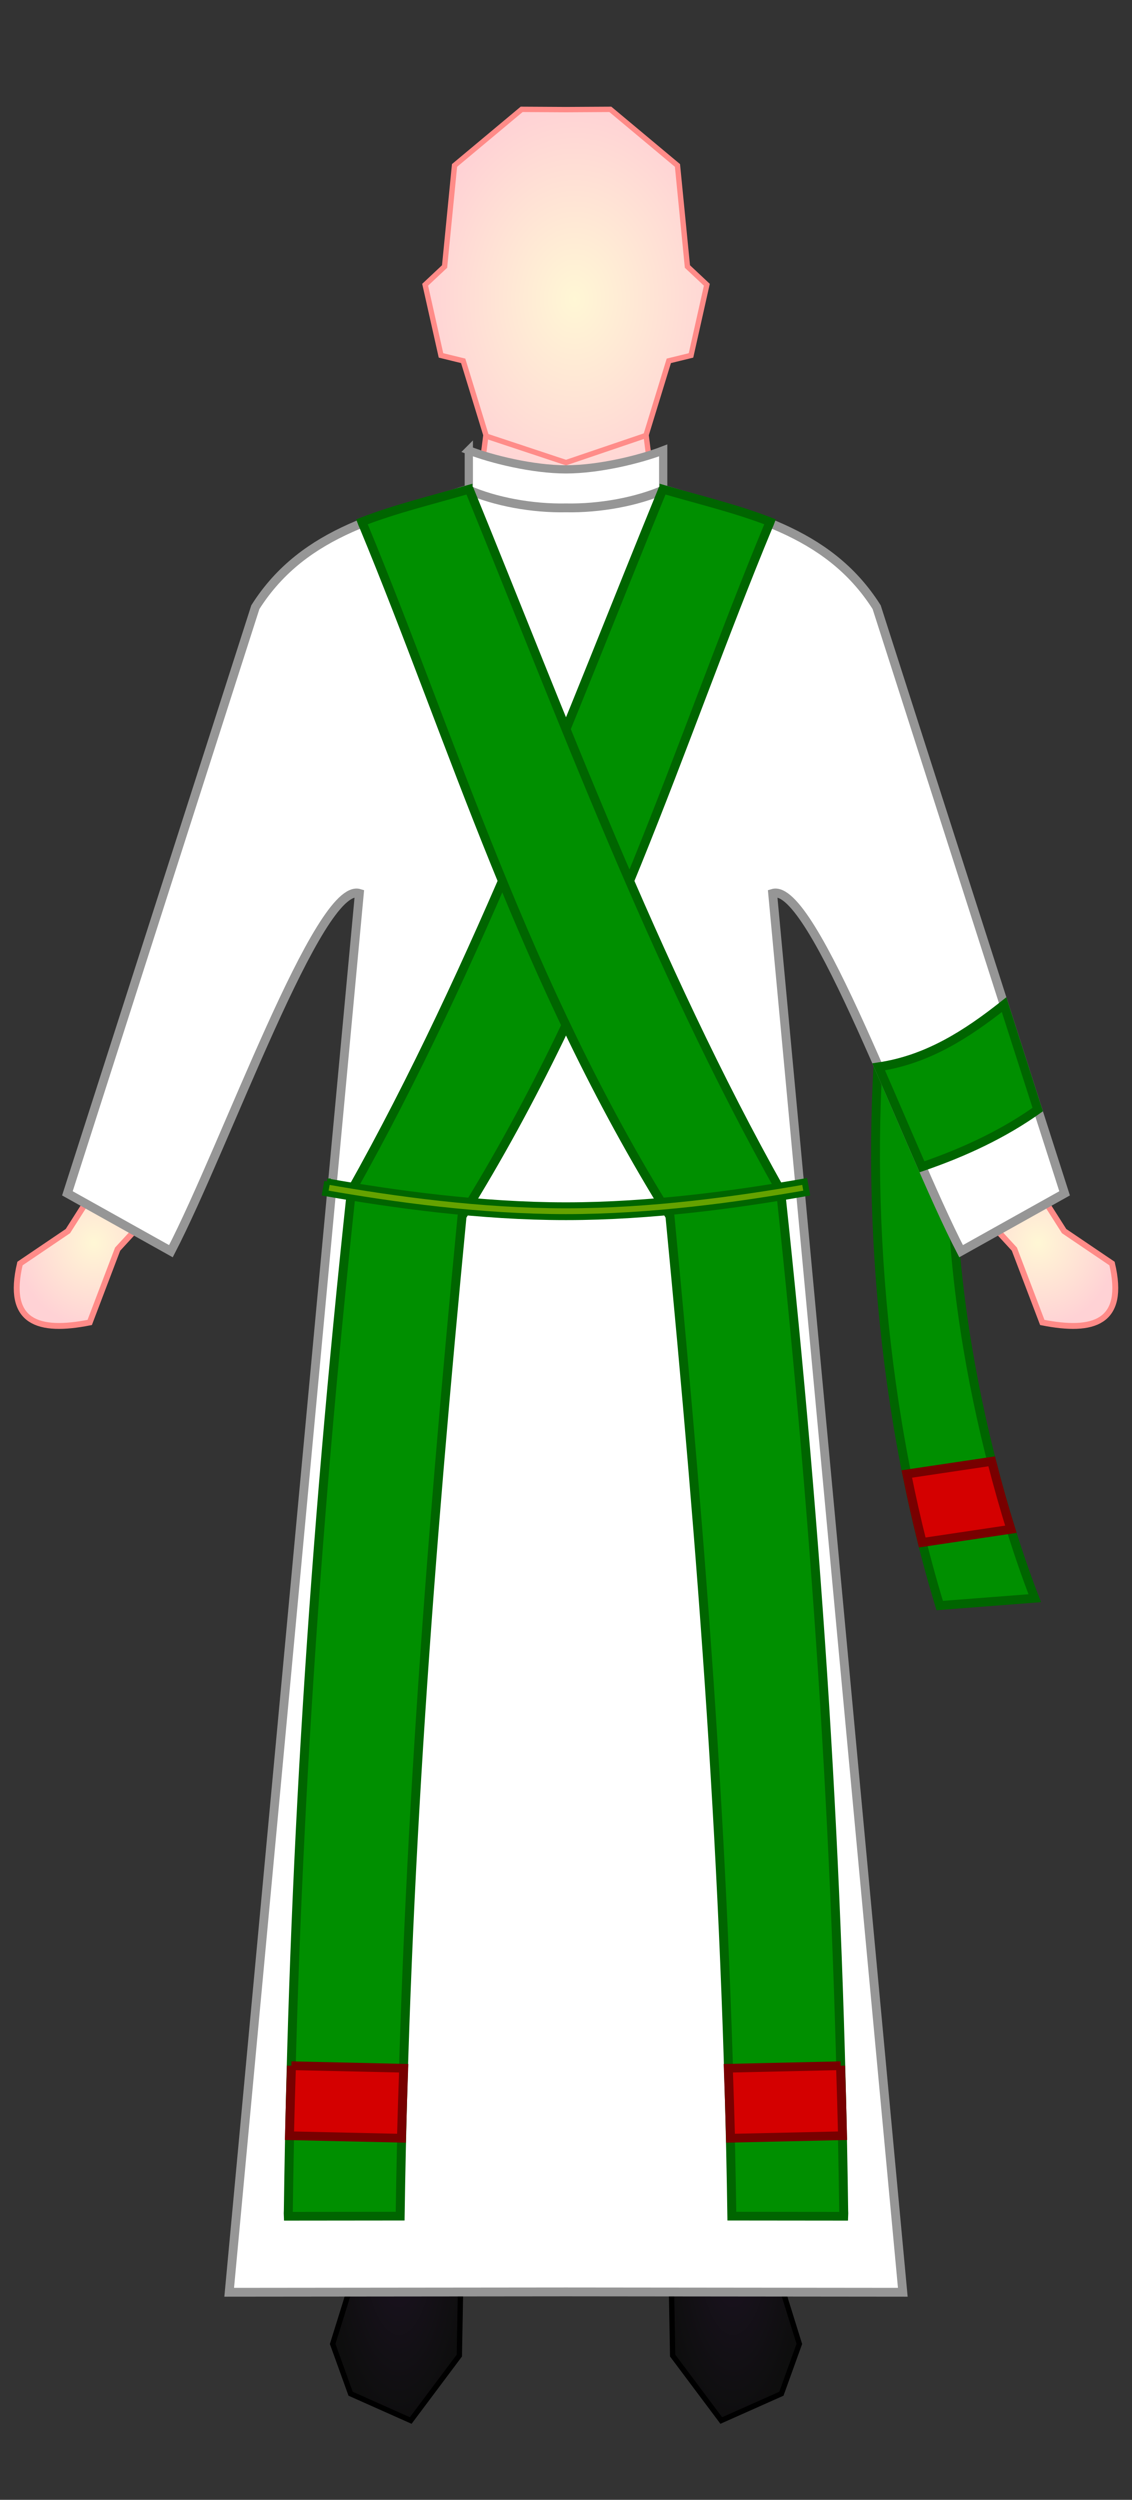 <?xml version="1.0" encoding="UTF-8" standalone="no"?>
<!-- Created with Inkscape (http://www.inkscape.org/) -->

<svg
   xmlns:dc="http://purl.org/dc/elements/1.1/"
   xmlns:cc="http://creativecommons.org/ns#"
   xmlns:rdf="http://www.w3.org/1999/02/22-rdf-syntax-ns#"
   xmlns:svg="http://www.w3.org/2000/svg"
   xmlns="http://www.w3.org/2000/svg"
   xmlns:xlink="http://www.w3.org/1999/xlink"
   xmlns:sodipodi="http://sodipodi.sourceforge.net/DTD/sodipodi-0.dtd"
   xmlns:inkscape="http://www.inkscape.org/namespaces/inkscape"
   version="1.0"
   width="384.156"
   height="848"
   id="svg2"
   inkscape:version="0.91 r13725"
   sodipodi:docname="vesting_priest.svg">
  <rect width="100%" height="100%" fill="#333333" stroke="none"/>
  <sodipodi:namedview
     pagecolor="#ffffff"
     bordercolor="#666666"
     borderopacity="1"
     objecttolerance="10"
     gridtolerance="10"
     guidetolerance="10"
     inkscape:pageopacity="0"
     inkscape:pageshadow="2"
     inkscape:window-width="1920"
     inkscape:window-height="1031"
     id="namedview62"
     showgrid="false"
     inkscape:zoom="1"
     inkscape:cx="-187.19553"
     inkscape:cy="433.51657"
     inkscape:window-x="0"
     inkscape:window-y="0"
     inkscape:window-maximized="1"
     inkscape:current-layer="svg2"
     showguides="true"
     inkscape:guide-bbox="true"
     inkscape:object-nodes="true"
     inkscape:snap-intersection-paths="false"
     inkscape:snap-global="false">
    <sodipodi:guide
       position="192.078,1940"
       orientation="1,0"
       id="guide4156" />
  </sodipodi:namedview>
  <defs
     id="defs4">
    <linearGradient
       id="linearGradient3467-7">
      <stop
         id="stop5262"
         style="stop-color:#1b1321;stop-opacity:1"
         offset="0" />
      <stop
         id="stop3471-4"
         style="stop-color:#0e0e0e;stop-opacity:1"
         offset="1" />
    </linearGradient>
    <linearGradient
       id="linearGradient3351-9">
      <stop
         id="stop3353-4"
         style="stop-color:#fff7d5;stop-opacity:1"
         offset="0" />
      <stop
         id="stop3355-8"
         style="stop-color:#ffd2d5;stop-opacity:1"
         offset="1" />
    </linearGradient>
    <radialGradient
       inkscape:collect="always"
       xlink:href="#linearGradient3467-7"
       id="radialGradient4197"
       gradientUnits="userSpaceOnUse"
       gradientTransform="matrix(0.907,0,0,2.343,-205.901,-1382.706)"
       cx="376.25"
       cy="915.362"
       fx="376.25"
       fy="915.362"
       r="25.667" />
    <radialGradient
       inkscape:collect="always"
       xlink:href="#linearGradient3351-9"
       id="radialGradient4199"
       gradientUnits="userSpaceOnUse"
       gradientTransform="matrix(-0.901,5.5068255e-8,7.236751e-8,1.161,596.998,-94.45)"
       cx="446.153"
       cy="168.723"
       fx="446.153"
       fy="168.723"
       r="57.086" />
    <radialGradient
       inkscape:collect="always"
       xlink:href="#linearGradient3467-7"
       id="radialGradient4201"
       gradientUnits="userSpaceOnUse"
       gradientTransform="matrix(-0.907,0,0,2.343,590.057,-1382.706)"
       cx="376.25"
       cy="915.362"
       fx="376.25"
       fy="915.362"
       r="25.667" />
    <radialGradient
       inkscape:collect="always"
       xlink:href="#linearGradient3351-9"
       id="radialGradient4203"
       gradientUnits="userSpaceOnUse"
       gradientTransform="matrix(0.907,0,0,0.977,-213.619,-91.675)"
       cx="270.673"
       cy="525.281"
       fx="270.673"
       fy="525.281"
       r="29.327" />
    <radialGradient
       inkscape:collect="always"
       xlink:href="#linearGradient3351-9"
       id="radialGradient4205"
       gradientUnits="userSpaceOnUse"
       gradientTransform="matrix(-0.907,0,0,0.977,597.776,-91.675)"
       cx="270.673"
       cy="525.281"
       fx="270.673"
       fy="525.281"
       r="29.327" />
  </defs>
  <path
     style="fill:url(#radialGradient4197);fill-opacity:1;fill-rule:evenodd;stroke:#000000;stroke-width:1.805px;stroke-linecap:butt;stroke-linejoin:miter;stroke-opacity:1"
     id="path4169"
     d="m 157.628,703.457 -1.749,95.622 -16.494,22.022 -20.399,-9.085 -6.09,-16.895 12.495,-40.084 0.25,-52.406"
     inkscape:connector-curvature="0"
     inkscape:export-filename="/home/ltom/Bureaublad/test.png"
     inkscape:export-xdpi="57.148052"
     inkscape:export-ydpi="57.148052" />
  <path
     style="fill:url(#radialGradient4199);fill-opacity:1;fill-rule:evenodd;stroke:#ff8b88;stroke-width:1.82px;stroke-linecap:butt;stroke-linejoin:miter;stroke-opacity:1"
     id="path4171"
     d="m 177.031,37.094 -22.781,19.031 -3.375,34.281 -6.594,6.188 5.375,23.969 7.531,1.844 7.719,25.156 -2.438,19.219 29.594,0.656 29.625,-0.656 -2.438,-19.219 7.719,-25.156 7.531,-1.844 5.375,-23.969 -6.594,-6.188 -3.375,-34.281 -22.781,-19.031 -15.062,0.094 -15.031,-0.094 z"
     inkscape:connector-curvature="0"
     inkscape:export-filename="/home/ltom/Bureaublad/test.png"
     inkscape:export-xdpi="57.148052"
     inkscape:export-ydpi="57.148052" />
  <path
     style="fill:url(#radialGradient4201);fill-opacity:1;fill-rule:evenodd;stroke:#000000;stroke-width:1.805px;stroke-linecap:butt;stroke-linejoin:miter;stroke-opacity:1"
     id="path4173"
     d="m 226.528,703.457 1.749,95.622 16.494,22.022 20.399,-9.085 6.09,-16.895 -12.495,-40.084 -0.25,-52.406"
     inkscape:connector-curvature="0"
     inkscape:export-filename="/home/ltom/Bureaublad/test.png"
     inkscape:export-xdpi="57.148052"
     inkscape:export-ydpi="57.148052" />
  <path
     style="fill:#191919;fill-opacity:1;fill-rule:evenodd;stroke:#000000;stroke-width:2.819;stroke-linecap:butt;stroke-linejoin:miter;stroke-miterlimit:4;stroke-dasharray:none;stroke-opacity:1"
     id="path4175"
     d="m 122.781,294.156 -45,483.438 114.281,-0.125 114.312,0.125 -45,-483.438 -69.312,0.844 -69.281,-0.844 z"
     inkscape:connector-curvature="0"
     inkscape:export-filename="/home/ltom/Bureaublad/test.png"
     inkscape:export-xdpi="57.148052"
     inkscape:export-ydpi="57.148052" />
  <path
     style="fill:url(#radialGradient4203);fill-opacity:1;fill-rule:evenodd;stroke:#ff8b88;stroke-width:2;stroke-linecap:butt;stroke-linejoin:miter;stroke-miterlimit:4;stroke-dasharray:none;stroke-opacity:1"
     id="path4177"
     d="M 38.455,393.379 23.041,417.619 6.784,428.624 c -4.769,20.158 6.306,23.421 23.666,19.982 L 39.916,423.74 57.95,404.152 38.455,393.379 Z"
     inkscape:connector-curvature="0"
     inkscape:export-filename="/home/ltom/Bureaublad/test.png"
     inkscape:export-xdpi="57.148052"
     inkscape:export-ydpi="57.148052" />
  <path
     style="fill:url(#radialGradient4205);fill-opacity:1;fill-rule:evenodd;stroke:#ff8b88;stroke-width:2;stroke-linecap:butt;stroke-linejoin:miter;stroke-miterlimit:4;stroke-dasharray:none;stroke-opacity:1"
     id="path4179"
     d="m 345.701,393.379 15.415,24.24 16.257,11.005 c 4.769,20.158 -6.306,23.421 -23.666,19.982 l -9.466,-24.866 -18.034,-19.588 19.495,-10.773 z"
     inkscape:connector-curvature="0"
     inkscape:export-filename="/home/ltom/Bureaublad/test.png"
     inkscape:export-xdpi="57.148052"
     inkscape:export-ydpi="57.148052" />
  <path
     sodipodi:nodetypes="ccccc"
     inkscape:connector-curvature="0"
     id="path4227"
     d="m 324.47,359.73 c -8.224,77.447 15.679,154.196 26.691,182.422 l -32.259,2.486 C 297.482,474.415 292.773,394.112 300.79,329.384 Z"
     style="color:#000000;font-style:normal;font-variant:normal;font-weight:normal;font-stretch:normal;font-size:medium;line-height:normal;font-family:sans-serif;text-indent:0;text-align:start;text-decoration:none;text-decoration-line:none;text-decoration-style:solid;text-decoration-color:#000000;letter-spacing:normal;word-spacing:normal;text-transform:none;direction:ltr;block-progression:tb;writing-mode:lr-tb;baseline-shift:baseline;text-anchor:start;white-space:normal;clip-rule:nonzero;display:inline;overflow:visible;visibility:visible;opacity:1;isolation:auto;mix-blend-mode:normal;color-interpolation:sRGB;color-interpolation-filters:linearRGB;solid-color:#000000;solid-opacity:1;fill:#008f00;fill-opacity:1;fill-rule:evenodd;stroke:#006500;stroke-width:3;stroke-linecap:round;stroke-linejoin:miter;stroke-miterlimit:4;stroke-dasharray:none;stroke-dashoffset:0;stroke-opacity:1;color-rendering:auto;image-rendering:auto;shape-rendering:auto;text-rendering:auto;enable-background:accumulate"
     inkscape:export-filename="/home/ltom/Bureaublad/test.png"
     inkscape:export-xdpi="57.148052"
     inkscape:export-ydpi="57.148052" />
  <path
     style="fill:#191919;fill-opacity:1;fill-rule:evenodd;stroke:#000000;stroke-width:2.707;stroke-linecap:butt;stroke-linejoin:miter;stroke-miterlimit:4;stroke-dasharray:none;stroke-opacity:1"
     id="path4181"
     d="m 260.781,303.875 c 12.82,-11.551 45.949,83.054 65.375,120.562 l 35.125,-19.625 L 297.5,205.969 c -16.792,-26.5 -45.076,-31.652 -72.094,-39.875 -9.184,4.065 -21.855,6.419 -33.344,6.187 -11.488,0.232 -24.128,-2.123 -33.312,-6.187 -27.017,8.223 -55.302,13.374 -72.094,39.875 l -63.781,198.844 35.125,19.625 C 77.426,386.929 110.555,292.324 123.375,303.875"
     inkscape:connector-curvature="0"
     inkscape:export-filename="/home/ltom/Bureaublad/test.png"
     inkscape:export-xdpi="57.148052"
     inkscape:export-ydpi="57.148052" />
  <path
     style="fill:none;stroke:#ff8c89;stroke-width:1.805px;stroke-linecap:butt;stroke-linejoin:miter;stroke-opacity:1"
     id="path4183"
     d="m 164.894,147.903 27.184,9.023 27.1,-9.2"
     inkscape:connector-curvature="0"
     inkscape:export-filename="/home/ltom/Bureaublad/test.png"
     inkscape:export-xdpi="57.148052"
     inkscape:export-ydpi="57.148052" />
  <path
     id="path4193"
     d="m 159.094,152.783 0,13.096 c -3.813,0.879 -7.47,2.385 -10.9,4.809 -2.486,1.756 -2.172,10.518 -4.238,13.498 -12.169,17.55 17.857,49.198 -21.689,118.984 0.384,0.161 0.755,0.386 1.109,0.705 l 11.104,0 L 311.268,248.893 297.5,205.969 c -16.792,-26.5 -45.076,-31.652 -72.094,-39.875 -0.112,0.049 -0.231,0.096 -0.344,0.145 l 0,-13.455 c -7.811,3.018 -21.734,6.438 -33,6.438 -11.266,0 -25.158,-3.42 -32.969,-6.438 z"
     style="fill:#ffffff;fill-opacity:1;stroke:#969696;stroke-width:2.8;stroke-linecap:butt;stroke-linejoin:miter;stroke-miterlimit:4;stroke-dasharray:none;stroke-opacity:1"
     inkscape:connector-curvature="0"
     inkscape:export-filename="/home/ltom/Bureaublad/test.png"
     inkscape:export-xdpi="57.148052"
     inkscape:export-ydpi="57.148052" />
  <path
     sodipodi:nodetypes="cccccccc"
     inkscape:connector-curvature="0"
     style="fill:#ffffff;fill-rule:evenodd;stroke:#969696;stroke-width:2.8;stroke-linecap:butt;stroke-linejoin:miter;stroke-miterlimit:4;stroke-dasharray:none;stroke-opacity:1"
     d="m 158.75,166.094 c 1.278,0.566 2.629,1.095 4.029,1.592 49.732,23.195 74.027,79.859 99.111,135.484 -0.384,0.161 -0.755,0.386 -1.109,0.705 l -11.104,0 -176.789,-54.982 13.768,-42.924 c 16.792,-26.5 45.076,-31.652 72.094,-39.875 z"
     id="path4195"
     inkscape:export-filename="/home/ltom/Bureaublad/test.png"
     inkscape:export-xdpi="57.148052"
     inkscape:export-ydpi="57.148052" />
  <path
     style="fill:#ffffff;fill-opacity:1;fill-rule:evenodd;stroke:#969696;stroke-width:3;stroke-linecap:butt;stroke-linejoin:miter;stroke-miterlimit:4;stroke-dasharray:none;stroke-opacity:1"
     d="m 158.75,166.094 c -27.017,8.223 -55.302,13.375 -72.094,39.875 L 22.875,404.813 58,424.438 C 76.746,388.242 108.25,298.891 121.953,303.059 l -44.172,474.535 114.281,-0.125 114.312,0.125 -44.172,-474.535 c 13.703,-4.167 45.207,85.184 63.953,121.379 l 35.125,-19.625 L 297.5,205.969 c -16.792,-26.5 -45.076,-31.652 -72.094,-39.875 -9.184,4.065 -21.855,6.419 -33.344,6.188 -11.488,0.232 -24.128,-2.123 -33.312,-6.188 z"
     id="path3464"
     inkscape:connector-curvature="0"
     inkscape:export-filename="/home/ltom/Bureaublad/test.png"
     inkscape:export-xdpi="57.148052"
     inkscape:export-ydpi="57.148052" />
  <g
     id="g4191"
     transform="matrix(1,0,0,0.972,-0.053,4.631)">
    <path
       inkscape:export-ydpi="57.148052"
       inkscape:export-xdpi="57.148052"
       inkscape:export-filename="/home/ltom/Bureaublad/test.png"
       style="color:#000000;font-style:normal;font-variant:normal;font-weight:normal;font-stretch:normal;font-size:medium;line-height:normal;font-family:sans-serif;text-indent:0;text-align:start;text-decoration:none;text-decoration-line:none;text-decoration-style:solid;text-decoration-color:#000000;letter-spacing:normal;word-spacing:normal;text-transform:none;direction:ltr;block-progression:tb;writing-mode:lr-tb;baseline-shift:baseline;text-anchor:start;white-space:normal;clip-rule:nonzero;display:inline;overflow:visible;visibility:visible;opacity:1;isolation:auto;mix-blend-mode:normal;color-interpolation:sRGB;color-interpolation-filters:linearRGB;solid-color:#000000;solid-opacity:1;fill:#008f00;fill-opacity:1;fill-rule:evenodd;stroke:#006500;stroke-width:3.043;stroke-linecap:round;stroke-linejoin:miter;stroke-miterlimit:4;stroke-dasharray:none;stroke-dashoffset:0;stroke-opacity:1;color-rendering:auto;image-rendering:auto;shape-rendering:auto;text-rendering:auto;enable-background:accumulate"
       d="m 225.406,166.094 c 12.13,3.639 24.512,6.672 35.998,11.268 -0.179,0.498 -0.38,0.989 -0.602,1.471 -30.344,75.231 -54.184,158.682 -103.951,240.874 -11.121,119.024 -19.283,228.082 -21.006,348.958 l -37.957,0.042 c -0.034,-0.684 -0.03,-1.369 0.012,-2.052 1.584,-120.333 8.517,-231.873 21.414,-355.922 42.921,-78.541 74.667,-166.783 105.547,-244.411 0.18,-0.076 0.367,-0.15 0.545,-0.227 z"
       id="path4225"
       inkscape:connector-curvature="0"
       sodipodi:nodetypes="ccccccccccc" />
    <path
       style="opacity:1;fill:#d40000;fill-opacity:1;stroke:#780000;stroke-width:3.043;stroke-linecap:round;stroke-linejoin:miter;stroke-miterlimit:4;stroke-dasharray:none;stroke-opacity:1"
       d="m 98.953,716.172 c -0.253,8.151 -0.483,16.296 -0.666,24.427 l 38.01,0.869 c 0.207,-8.149 0.463,-16.288 0.748,-24.424 l -38.092,-0.872 z"
       id="rect4198"
       inkscape:connector-curvature="0" />
  </g>
  <use
     x="0"
     y="0"
     xlink:href="#g4191"
     id="use4194"
     transform="matrix(-1,0,0,1,384.156,0)"
     width="100%"
     height="100%" />
  <path
     style="color:#000000;font-style:normal;font-variant:normal;font-weight:normal;font-stretch:normal;font-size:medium;line-height:normal;font-family:Sans;-inkscape-font-specification:Sans;text-indent:0;text-align:start;text-decoration:none;text-decoration-line:none;letter-spacing:normal;word-spacing:normal;text-transform:none;direction:ltr;block-progression:tb;writing-mode:lr-tb;baseline-shift:baseline;text-anchor:start;display:inline;overflow:visible;visibility:visible;fill:#65a200;fill-opacity:1;stroke:#006500;stroke-width:2.029;stroke-miterlimit:4;stroke-dasharray:none;stroke-opacity:1;marker:none;enable-background:accumulate"
     id="path4185"
     d="m 111.048,400.783 -0.708,3.938 c 23.26,4.1 52.616,8.156 81.722,8.156 29.106,0 58.462,-4.056 81.722,-8.156 l -0.708,-3.938 c -23.129,4.077 -52.303,8.094 -81.014,8.094 -28.711,0 -57.885,-4.017 -81.014,-8.094 z"
     inkscape:connector-curvature="0"
     inkscape:export-filename="/home/ltom/Bureaublad/test.png"
     inkscape:export-xdpi="57.148052"
     inkscape:export-ydpi="57.148052" />
  <path
     style="color:#000000;font-style:normal;font-variant:normal;font-weight:normal;font-stretch:normal;font-size:medium;line-height:normal;font-family:sans-serif;text-indent:0;text-align:start;text-decoration:none;text-decoration-line:none;text-decoration-style:solid;text-decoration-color:#000000;letter-spacing:normal;word-spacing:normal;text-transform:none;direction:ltr;block-progression:tb;writing-mode:lr-tb;baseline-shift:baseline;text-anchor:start;white-space:normal;clip-rule:nonzero;display:inline;overflow:visible;visibility:visible;opacity:1;isolation:auto;mix-blend-mode:normal;color-interpolation:sRGB;color-interpolation-filters:linearRGB;solid-color:#000000;solid-opacity:1;fill:#008f00;fill-opacity:1;fill-rule:evenodd;stroke:#006500;stroke-width:3;stroke-linecap:round;stroke-linejoin:miter;stroke-miterlimit:4;stroke-dasharray:none;stroke-dashoffset:0;stroke-opacity:1;color-rendering:auto;image-rendering:auto;shape-rendering:auto;text-rendering:auto;enable-background:accumulate"
     d="m 340.75,340.805 c -12.604,9.979 -25.979,18.639 -42.566,21.092 4.995,11.414 9.975,23.103 14.699,33.91 14.637,-5.008 27.902,-11.313 39.281,-19.418 z"
     id="path4229"
     inkscape:connector-curvature="0"
     sodipodi:nodetypes="ccccc"
     inkscape:export-filename="/home/ltom/Bureaublad/test.png"
     inkscape:export-xdpi="57.148052"
     inkscape:export-ydpi="57.148052" />
  <path
     style="opacity:1;fill:#d40000;fill-opacity:1;stroke:#780000;stroke-width:3;stroke-linecap:round;stroke-linejoin:miter;stroke-miterlimit:4;stroke-dasharray:none;stroke-opacity:1"
     d="M 336.539 495.717 L 307.734 500.014 C 309.298 507.822 311.039 515.577 312.969 523.246 L 343.055 518.76 C 340.91 511.879 338.693 504.148 336.539 495.717 z "
     id="rect4198-3" />
</svg>
